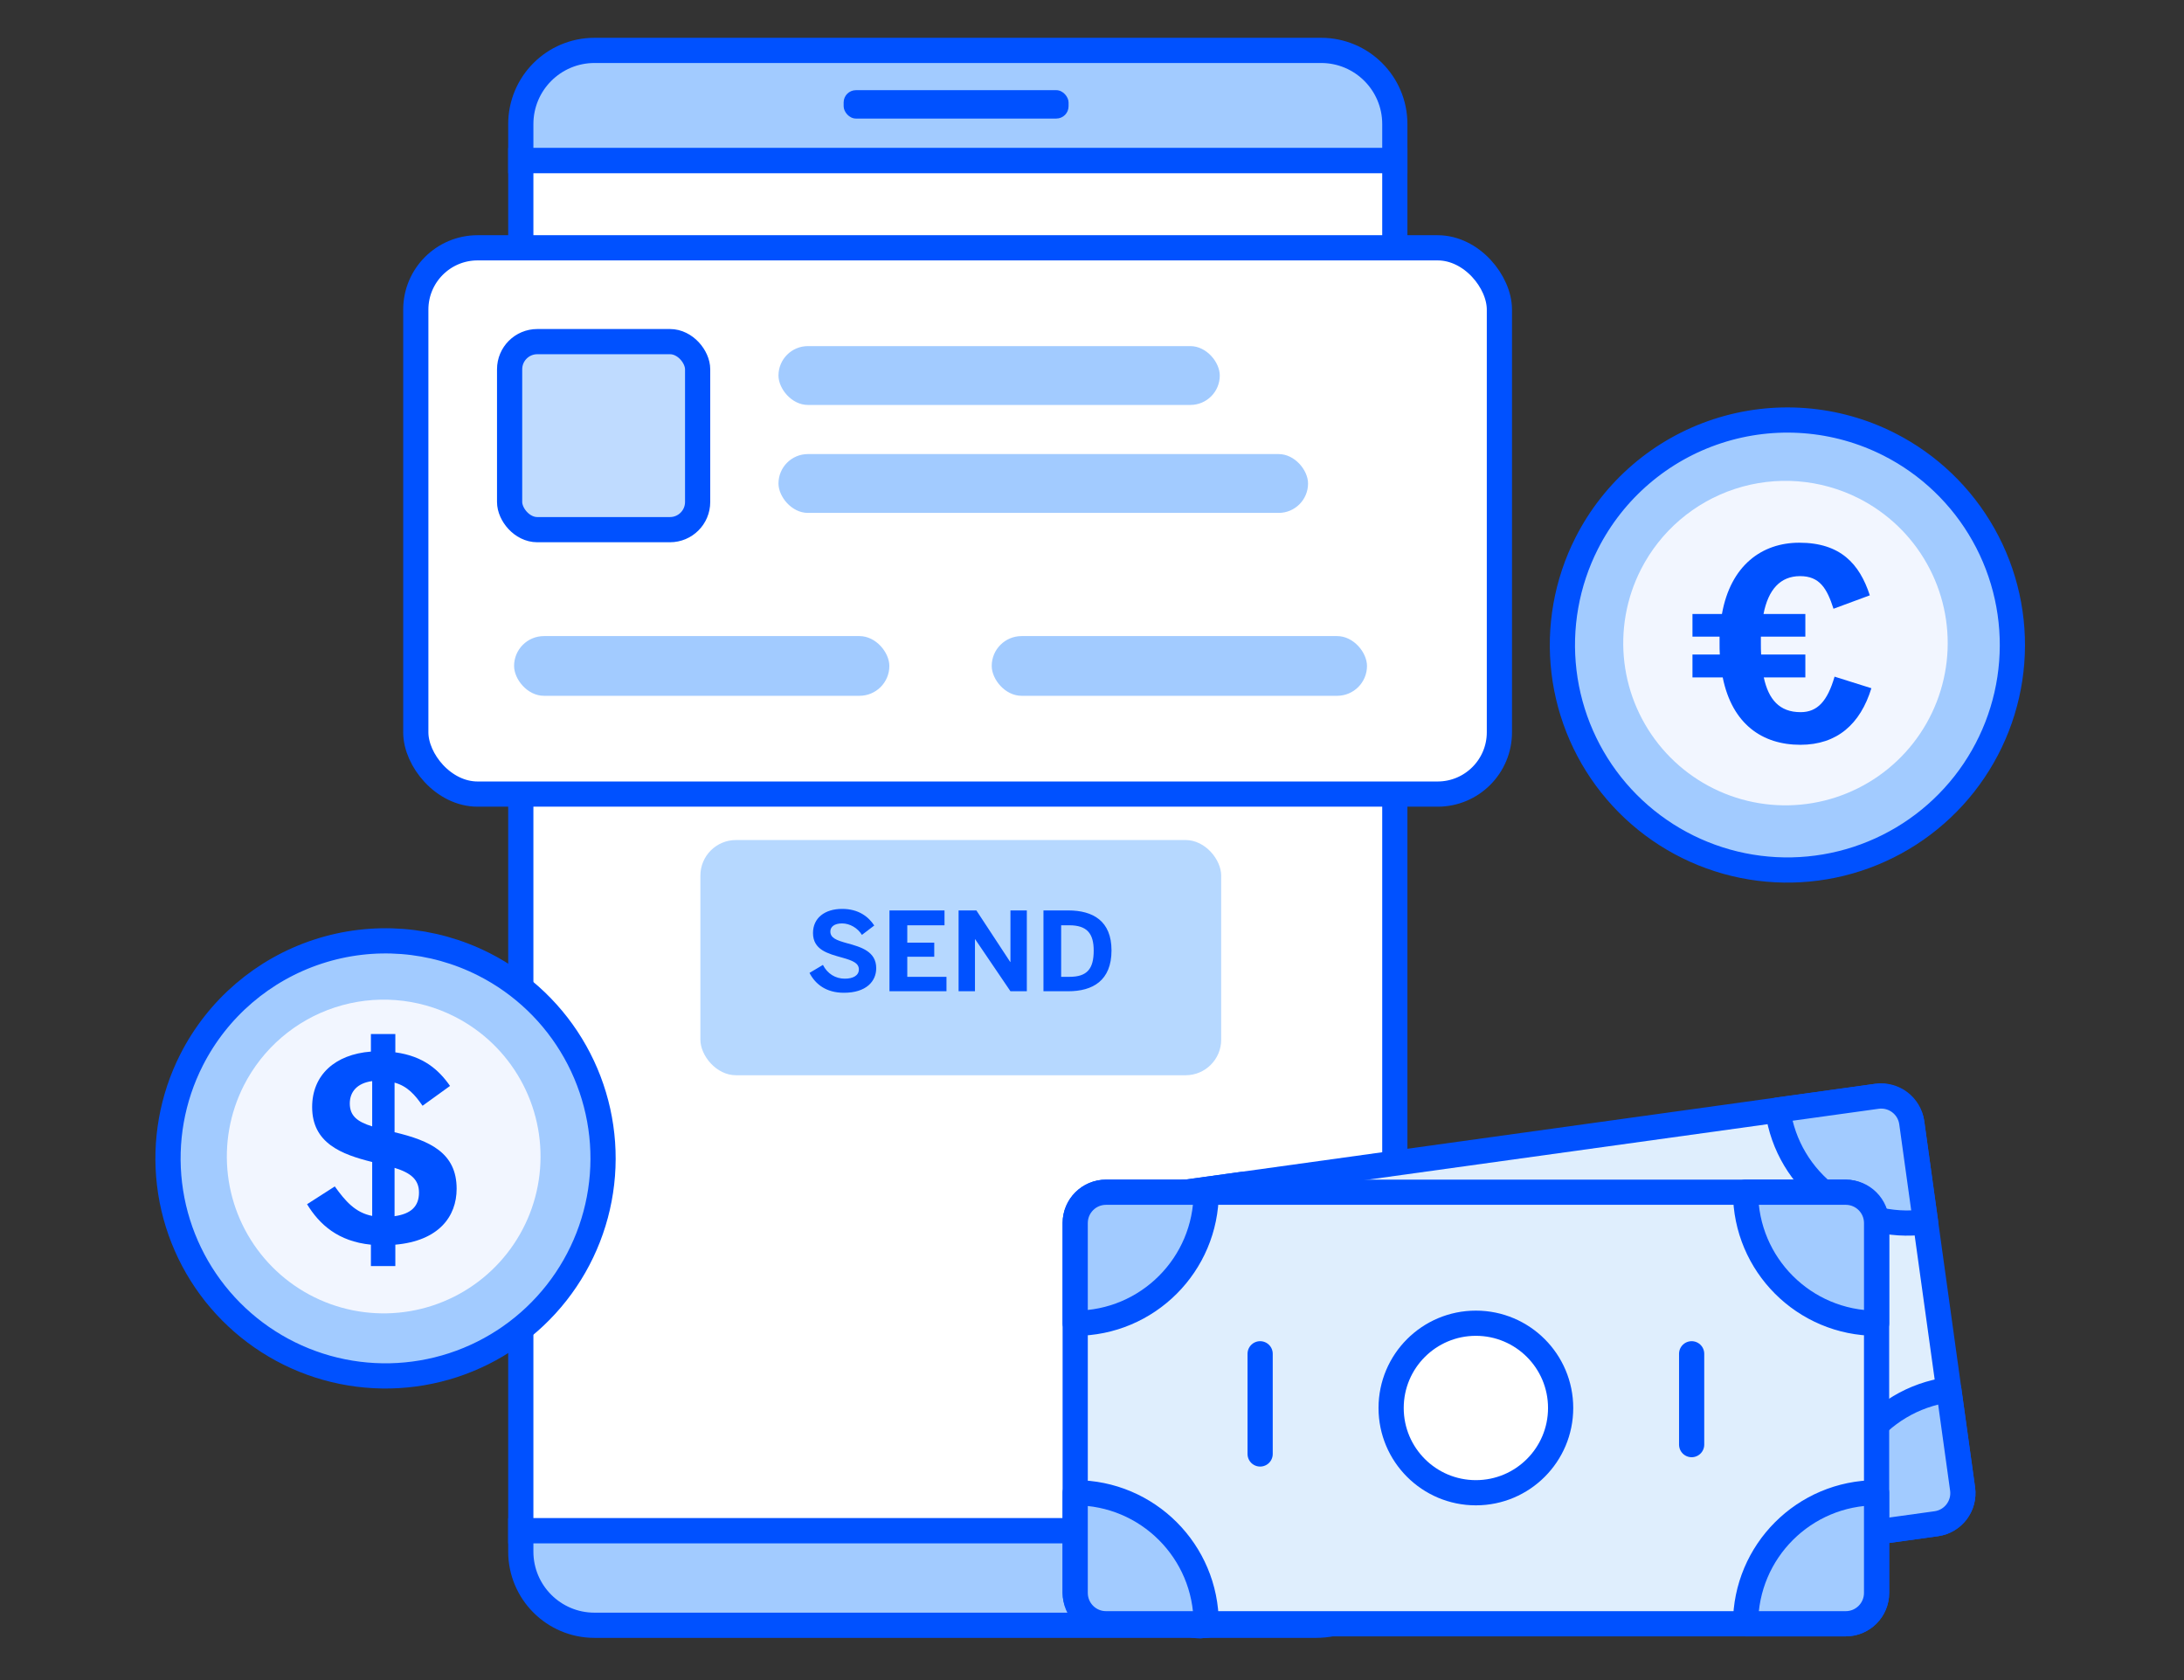 <svg width="130" height="100" viewBox="0 0 130 100" fill="none" xmlns="http://www.w3.org/2000/svg">
<rect x="0" y="0" width="130" height="100" fill="#333333" stroke="none"/>
<path d="M31 7.385C31 4.963 32.963 3 35.385 3H78.64C81.062 3 83.025 4.963 83.025 7.385V9.562H31V7.385Z" fill="#A2CBFF" stroke="#0051FF" stroke-width="1.5"/>
<rect x="31" y="9.562" width="52.025" height="81.553" fill="white" stroke="#0051FF" stroke-width="1.5"/>
<rect x="41.69" y="50" width="31" height="14" rx="2.117" fill="#B6D8FF"/>
<path d="M50.232 59.091C49.192 59.091 48.542 58.597 48.185 57.908L48.984 57.433C49.251 57.96 49.732 58.252 50.284 58.252C50.772 58.252 51.123 58.07 51.123 57.7C51.123 57.336 50.778 57.18 50.148 57.004C49.29 56.764 48.393 56.543 48.393 55.535C48.393 54.638 49.095 54.099 50.128 54.099C51.116 54.099 51.701 54.573 52.039 55.087L51.305 55.646C51.051 55.236 50.59 54.963 50.122 54.963C49.673 54.963 49.426 55.158 49.426 55.444C49.426 55.828 49.784 55.964 50.414 56.14C51.259 56.367 52.156 56.634 52.156 57.628C52.156 58.402 51.571 59.091 50.232 59.091ZM56.338 59H52.945V54.19H56.221V55.074H54.005V56.107H55.61V56.946H54.005V58.142H56.338V59ZM58.034 59H57.059V54.19H58.118L60.133 57.258H60.146V54.19H61.121V59H60.146L58.047 55.906H58.034V59ZM63.587 59H62.111V54.19H63.587C65.056 54.19 66.161 54.814 66.161 56.569C66.161 58.376 65.036 59 63.587 59ZM63.164 55.074V58.142H63.658C64.705 58.142 65.101 57.674 65.101 56.582C65.101 55.555 64.698 55.074 63.645 55.074H63.164Z" fill="#0051FF"/>
<path d="M31 91.114H83.025V92.051C83.025 94.64 80.927 96.738 78.338 96.738H35.385C32.963 96.738 31 94.775 31 92.353V91.114Z" fill="#A2CBFF" stroke="#0051FF" stroke-width="1.5"/>
<rect x="50.217" y="5.367" width="13.388" height="1.69" rx="0.731" fill="#0051FF"/>
<rect x="66.293" y="71.559" width="47.701" height="25.685" rx="1.835" transform="rotate(-7.903 66.293 71.559)" fill="#DFEEFD" stroke="#0051FF" stroke-width="1.5" stroke-linecap="round" stroke-linejoin="round"/>
<path d="M104.681 75.939L105.425 81.295" stroke="#0051FF" stroke-width="1.5" stroke-linecap="round" stroke-linejoin="round"/>
<path d="M79.24 79.47L80.06 85.376" stroke="#0051FF" stroke-width="1.5" stroke-linecap="round" stroke-linejoin="round"/>
<circle cx="7.339" cy="7.339" r="7.339" transform="matrix(-0.991 0.137 0.137 0.991 97.944 72.722)" fill="#DFEEFD"/>
<circle cx="5.045" cy="5.045" r="5.045" transform="matrix(-0.991 0.137 0.137 0.991 95.988 75.31)" fill="white" stroke="#0051FF" stroke-width="1.5" stroke-linecap="round" stroke-linejoin="round"/>
<path d="M116.001 82.718C111.736 83.31 108.758 87.248 109.35 91.513L115.256 90.694C116.26 90.554 116.96 89.628 116.821 88.624L116.001 82.718Z" fill="#A2CBFF" stroke="#0051FF" stroke-width="1.5" stroke-linejoin="round"/>
<path d="M77.548 95.928C76.956 91.663 73.018 88.685 68.753 89.277L69.573 95.183C69.712 96.187 70.639 96.887 71.642 96.748L77.548 95.928Z" fill="#DFEEFD" stroke="#0051FF" stroke-width="1.5" stroke-linejoin="round"/>
<path d="M67.366 79.282C71.631 78.69 74.609 74.752 74.017 70.487L68.111 71.307C67.107 71.446 66.406 72.373 66.546 73.376L67.366 79.282Z" fill="#DFEEFD" stroke="#0051FF" stroke-width="1.5" stroke-linejoin="round"/>
<path d="M105.819 66.073C106.411 70.338 110.349 73.316 114.614 72.724L113.794 66.818C113.655 65.814 112.728 65.113 111.725 65.253L105.819 66.073Z" fill="#A2CBFF" stroke="#0051FF" stroke-width="1.5" stroke-linejoin="round"/>
<rect x="64" y="70.963" width="47.701" height="25.685" rx="1.835" fill="#DFEEFD" stroke="#0051FF" stroke-width="1.5" stroke-linecap="round" stroke-linejoin="round"/>
<path d="M100.693 80.579V85.986" stroke="#0051FF" stroke-width="1.5" stroke-linecap="round" stroke-linejoin="round"/>
<path d="M75.008 80.579V86.542" stroke="#0051FF" stroke-width="1.5" stroke-linecap="round" stroke-linejoin="round"/>
<circle cx="7.339" cy="7.339" r="7.339" transform="matrix(-1 0 0 1 95.189 76.467)" fill="#DFEEFD"/>
<circle cx="5.045" cy="5.045" r="5.045" transform="matrix(-1 0 0 1 92.895 78.76)" fill="white" stroke="#0051FF" stroke-width="1.5" stroke-linecap="round" stroke-linejoin="round"/>
<path d="M111.701 88.851C107.395 88.851 103.904 92.342 103.904 96.648H109.867C110.88 96.648 111.701 95.826 111.701 94.813V88.851Z" fill="#A2CBFF" stroke="#0051FF" stroke-width="1.5" stroke-linejoin="round"/>
<path d="M71.797 96.648C71.797 92.342 68.306 88.851 64 88.851L64 94.814C64 95.827 64.821 96.648 65.834 96.648L71.797 96.648Z" fill="#A2CBFF" stroke="#0051FF" stroke-width="1.5" stroke-linejoin="round"/>
<path d="M64 78.76C68.306 78.76 71.797 75.269 71.797 70.963L65.835 70.963C64.821 70.963 64 71.784 64 72.797L64 78.76Z" fill="#A2CBFF" stroke="#0051FF" stroke-width="1.5" stroke-linejoin="round"/>
<path d="M103.904 70.963C103.904 75.269 107.395 78.76 111.702 78.76L111.702 72.798C111.702 71.784 110.88 70.963 109.867 70.963L103.904 70.963Z" fill="#A2CBFF" stroke="#0051FF" stroke-width="1.5" stroke-linejoin="round"/>
<path d="M11.403 63.086C10.244 65.369 9.787 67.945 10.092 70.488C10.396 73.031 11.448 75.426 13.114 77.371C14.78 79.316 16.986 80.724 19.452 81.416C21.918 82.107 24.533 82.052 26.968 81.257C29.402 80.462 31.546 78.963 33.129 76.949C34.711 74.935 35.661 72.498 35.858 69.945C36.056 67.391 35.491 64.836 34.236 62.604C32.981 60.371 31.093 58.56 28.809 57.401C25.747 55.848 22.193 55.574 18.929 56.64C15.665 57.706 12.958 60.024 11.403 63.086V63.086Z" fill="#A2CBFF" stroke="#0051FF" stroke-width="1.5" stroke-linejoin="round"/>
<path d="M14.515 64.607C13.678 66.254 13.349 68.112 13.568 69.946C13.787 71.78 14.546 73.507 15.747 74.91C16.948 76.313 18.539 77.328 20.317 77.827C22.095 78.326 23.982 78.286 25.737 77.713C27.493 77.139 29.039 76.059 30.18 74.606C31.322 73.154 32.007 71.395 32.148 69.554C32.29 67.712 31.883 65.871 30.977 64.261C30.072 62.651 28.71 61.346 27.062 60.51C24.855 59.39 22.293 59.193 19.941 59.961C17.588 60.73 15.636 62.401 14.515 64.607V64.607Z" fill="#F2F6FF"/>
<path d="M22.154 67.044V64.348C21.245 64.469 20.821 64.999 20.821 65.681C20.821 66.423 21.276 66.771 22.154 67.044ZM23.486 69.512V72.389C24.456 72.253 24.94 71.814 24.94 70.981C24.94 70.224 24.471 69.815 23.486 69.512ZM22.078 75.357V74.085C20.125 73.888 19.019 72.889 18.277 71.677L19.928 70.618C20.549 71.481 21.139 72.177 22.154 72.374V69.164C20.322 68.71 18.58 68.043 18.58 65.893C18.58 63.985 19.943 62.758 22.078 62.592V61.547H23.532V62.637C25.213 62.864 26.121 63.682 26.788 64.636L25.152 65.817C24.713 65.181 24.259 64.651 23.486 64.439V67.392C25.591 67.892 27.181 68.619 27.181 70.754C27.181 72.42 26.106 73.858 23.532 74.085V75.357H22.078Z" fill="#0051FF"/>
<path d="M94.451 32.328C93.252 34.69 92.78 37.354 93.095 39.984C93.41 42.614 94.498 45.092 96.221 47.104C97.944 49.115 100.225 50.571 102.776 51.287C105.326 52.002 108.031 51.945 110.549 51.123C113.067 50.3 115.285 48.75 116.922 46.667C118.558 44.584 119.541 42.064 119.745 39.423C119.949 36.782 119.365 34.139 118.067 31.83C116.769 29.521 114.816 27.648 112.454 26.449C109.287 24.842 105.611 24.559 102.235 25.662C98.859 26.764 96.06 29.162 94.451 32.328V32.328Z" fill="#A2CBFF" stroke="#0051FF" stroke-width="1.5" stroke-linejoin="round"/>
<path d="M97.669 33.903C96.803 35.606 96.463 37.528 96.689 39.425C96.916 41.322 97.701 43.108 98.943 44.559C100.186 46.01 101.83 47.06 103.67 47.576C105.509 48.092 107.46 48.051 109.276 47.458C111.092 46.865 112.691 45.747 113.871 44.245C115.052 42.743 115.76 40.924 115.907 39.019C116.053 37.115 115.632 35.21 114.695 33.545C113.759 31.88 112.35 30.53 110.646 29.666C108.363 28.508 105.714 28.303 103.28 29.098C100.847 29.893 98.829 31.621 97.669 33.903V33.903Z" fill="#F2F6FF"/>
<path d="M102.355 38.301V37.894H100.742V36.547H102.496C103.013 33.65 104.877 32.303 107.101 32.303C109.544 32.303 110.688 33.556 111.298 35.435L109.137 36.234C108.745 35.012 108.307 34.292 107.148 34.292C105.973 34.292 105.253 35.091 104.971 36.547H107.461V37.894H104.814V38.286C104.814 38.521 104.814 38.74 104.83 38.959H107.461V40.322H104.987C105.269 41.622 105.911 42.389 107.179 42.389C108.182 42.389 108.777 41.731 109.2 40.275L111.392 40.964C110.735 43.094 109.356 44.331 107.164 44.331C104.908 44.331 103.107 43.109 102.543 40.322H100.742V38.959H102.371C102.355 38.74 102.355 38.521 102.355 38.301Z" fill="#0051FF"/>
<rect x="24.75" y="14.75" width="64.5" height="32.515" rx="3.677" fill="white" stroke="#0051FF" stroke-width="1.5"/>
<rect x="46.338" y="20.601" width="26.268" height="3.502" rx="1.751" fill="#A2CBFF"/>
<rect x="46.338" y="27.027" width="31.522" height="3.502" rx="1.751" fill="#A2CBFF"/>
<rect x="30.6" y="37.861" width="22.338" height="3.554" rx="1.777" fill="#A2CBFF"/>
<rect x="59.031" y="37.861" width="22.338" height="3.554" rx="1.777" fill="#A2CBFF"/>
<rect x="30.334" y="20.334" width="11.192" height="11.192" rx="1.646" fill="#BFDBFF" stroke="#0051FF" stroke-width="1.5"/>
</svg>
